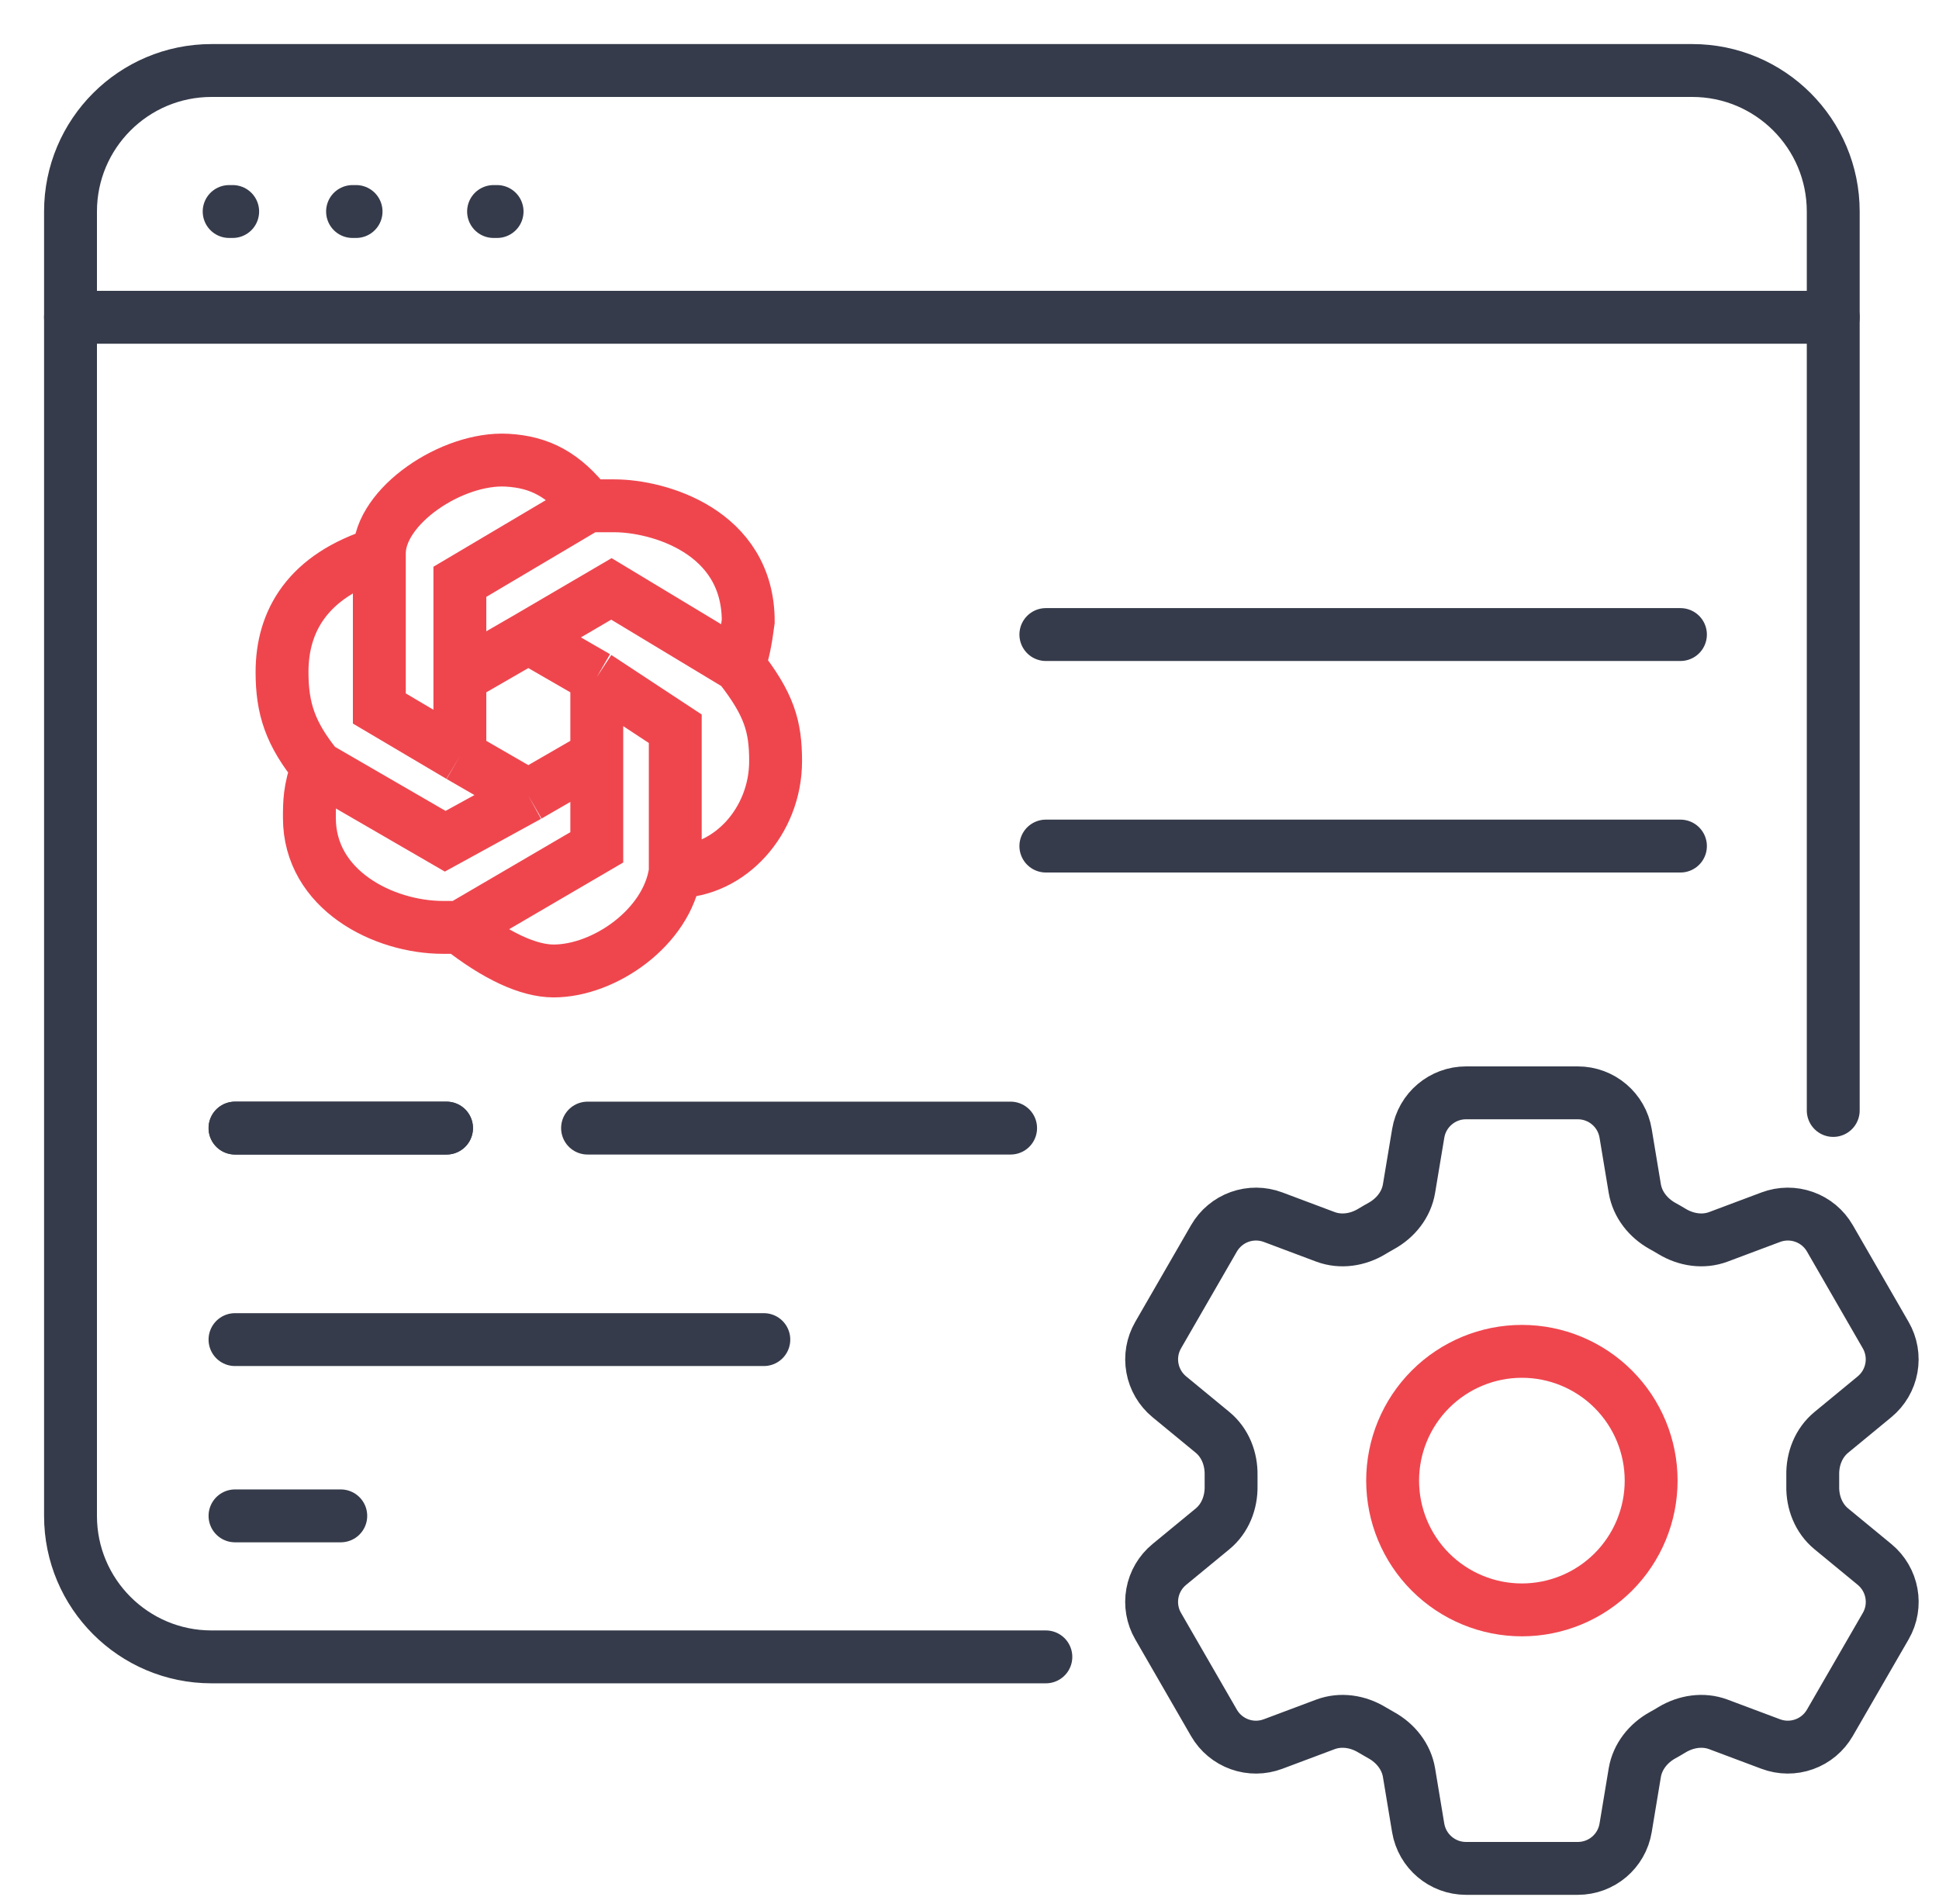 <?xml version="1.0" encoding="UTF-8"?>
<svg xmlns="http://www.w3.org/2000/svg" width="55" height="54" viewBox="0 0 55 54" fill="none">
  <path d="M6.5 6H6.6" stroke="#353B4A" stroke-width="1.5" stroke-linecap="round"></path>
  <path d="M10 6H10.1" stroke="#353B4A" stroke-width="1.5" stroke-linecap="round"></path>
  <path d="M14 6H14.1" stroke="#353B4A" stroke-width="1.5" stroke-linecap="round"></path>
  <path d="M29.666 47H6C3.791 47 2 45.209 2 43V6C2 3.791 3.791 2 6 2H48C50.209 2 52 3.791 52 6V31.5" stroke="#353B4A" stroke-width="1.5" stroke-linecap="round"></path>
  <path d="M2 9H52" stroke="#353B4A" stroke-width="1.5" stroke-linecap="round"></path>
  <path d="M14.986 18.085L16.928 19.206M14.986 18.085L13.044 19.206M14.986 18.085L17.343 16.705L20.965 18.89M16.928 19.206V21.448M16.928 19.206L19.154 20.672V24.726M16.928 21.448L14.986 22.57M16.928 21.448V24.036L13.044 26.307M14.986 22.57L13.044 21.448M14.986 22.57L12.628 23.863L9.006 21.765M13.044 21.448V19.206M13.044 21.448L10.76 20.097V15.699M13.044 19.206V16.504L16.682 14.348M13.044 26.307C14.066 27.112 14.986 27.543 15.704 27.543C17.142 27.543 18.924 26.307 19.154 24.726M13.044 26.307H12.571C10.875 26.307 8.776 25.243 8.776 23.202C8.776 22.771 8.776 22.397 9.006 21.765M20.965 18.89C21.087 18.475 21.148 18.211 21.224 17.625C21.224 15.066 18.665 14.348 17.429 14.348H16.682M20.965 18.89C21.828 19.982 22 20.615 22 21.592C22 23.288 20.706 24.726 19.154 24.726M9.006 21.765C8.23 20.816 8 20.097 8 19.062C8 17.625 8.719 16.331 10.76 15.699M10.76 15.699C10.76 14.348 12.83 12.968 14.382 13.054C15.306 13.105 15.992 13.457 16.682 14.348" stroke="#EF464E" stroke-width="1.5"></path>
  <path d="M29.666 18L47.666 18" stroke="#353B4A" stroke-width="1.5" stroke-linecap="round"></path>
  <path d="M29.666 24L47.666 24" stroke="#353B4A" stroke-width="1.5" stroke-linecap="round"></path>
  <path d="M6.666 32H12.666" stroke="#353B4A" stroke-width="1.5" stroke-linecap="round"></path>
  <path d="M6.666 32H12.666" stroke="#353B4A" stroke-width="1.5" stroke-linecap="round"></path>
  <path d="M16.666 32H28.666" stroke="#353B4A" stroke-width="1.5" stroke-linecap="round"></path>
  <path d="M6.666 38H21.666" stroke="#353B4A" stroke-width="1.5" stroke-linecap="round"></path>
  <path d="M6.666 43H9.666" stroke="#353B4A" stroke-width="1.5" stroke-linecap="round"></path>
  <path d="M40.228 32.149C40.339 31.486 40.913 31 41.585 31H44.754C45.427 31 46.001 31.486 46.111 32.149L46.371 33.715C46.448 34.172 46.754 34.553 47.16 34.778C47.25 34.827 47.339 34.879 47.429 34.933C47.826 35.173 48.309 35.247 48.742 35.085L50.23 34.527C50.535 34.413 50.87 34.41 51.177 34.52C51.484 34.629 51.741 34.844 51.904 35.126L53.488 37.873C53.651 38.154 53.708 38.485 53.65 38.805C53.592 39.126 53.422 39.415 53.171 39.622L51.945 40.632C51.587 40.927 51.409 41.382 51.419 41.845C51.421 41.949 51.421 42.053 51.419 42.156C51.409 42.618 51.587 43.073 51.945 43.368L53.172 44.378C53.69 44.806 53.825 45.546 53.49 46.126L51.903 48.873C51.74 49.154 51.483 49.37 51.176 49.479C50.87 49.589 50.535 49.587 50.23 49.473L48.742 48.915C48.309 48.753 47.826 48.827 47.427 49.067C47.339 49.121 47.249 49.173 47.158 49.223C46.754 49.447 46.448 49.828 46.371 50.285L46.111 51.851C46.001 52.515 45.427 53 44.754 53H41.584C40.912 53 40.339 52.514 40.227 51.851L39.967 50.285C39.891 49.828 39.586 49.447 39.18 49.222C39.089 49.172 38.999 49.12 38.911 49.067C38.514 48.827 38.031 48.753 37.596 48.915L36.108 49.473C35.804 49.587 35.468 49.59 35.162 49.48C34.856 49.37 34.598 49.156 34.435 48.874L32.85 46.127C32.687 45.846 32.63 45.515 32.688 45.195C32.746 44.874 32.916 44.585 33.168 44.378L34.395 43.368C34.752 43.074 34.929 42.618 34.92 42.156C34.919 42.053 34.919 41.949 34.92 41.845C34.929 41.38 34.752 40.927 34.395 40.632L33.168 39.622C32.917 39.415 32.747 39.126 32.689 38.806C32.63 38.486 32.688 38.156 32.85 37.874L34.435 35.127C34.598 34.845 34.856 34.63 35.162 34.52C35.469 34.41 35.805 34.413 36.11 34.527L37.596 35.085C38.031 35.247 38.514 35.173 38.911 34.933C38.999 34.879 39.089 34.828 39.18 34.777C39.586 34.553 39.891 34.172 39.967 33.715L40.228 32.149Z" stroke="#353B4A" stroke-width="1.5" stroke-linecap="round" stroke-linejoin="round"></path>
  <path d="M46.835 42C46.835 42.972 46.449 43.905 45.761 44.593C45.074 45.28 44.141 45.667 43.169 45.667C42.196 45.667 41.264 45.28 40.576 44.593C39.888 43.905 39.502 42.972 39.502 42C39.502 41.028 39.888 40.095 40.576 39.407C41.264 38.72 42.196 38.333 43.169 38.333C44.141 38.333 45.074 38.72 45.761 39.407C46.449 40.095 46.835 41.028 46.835 42Z" stroke="#EF464E" stroke-width="1.5" stroke-linecap="round" stroke-linejoin="round"></path>
</svg>
